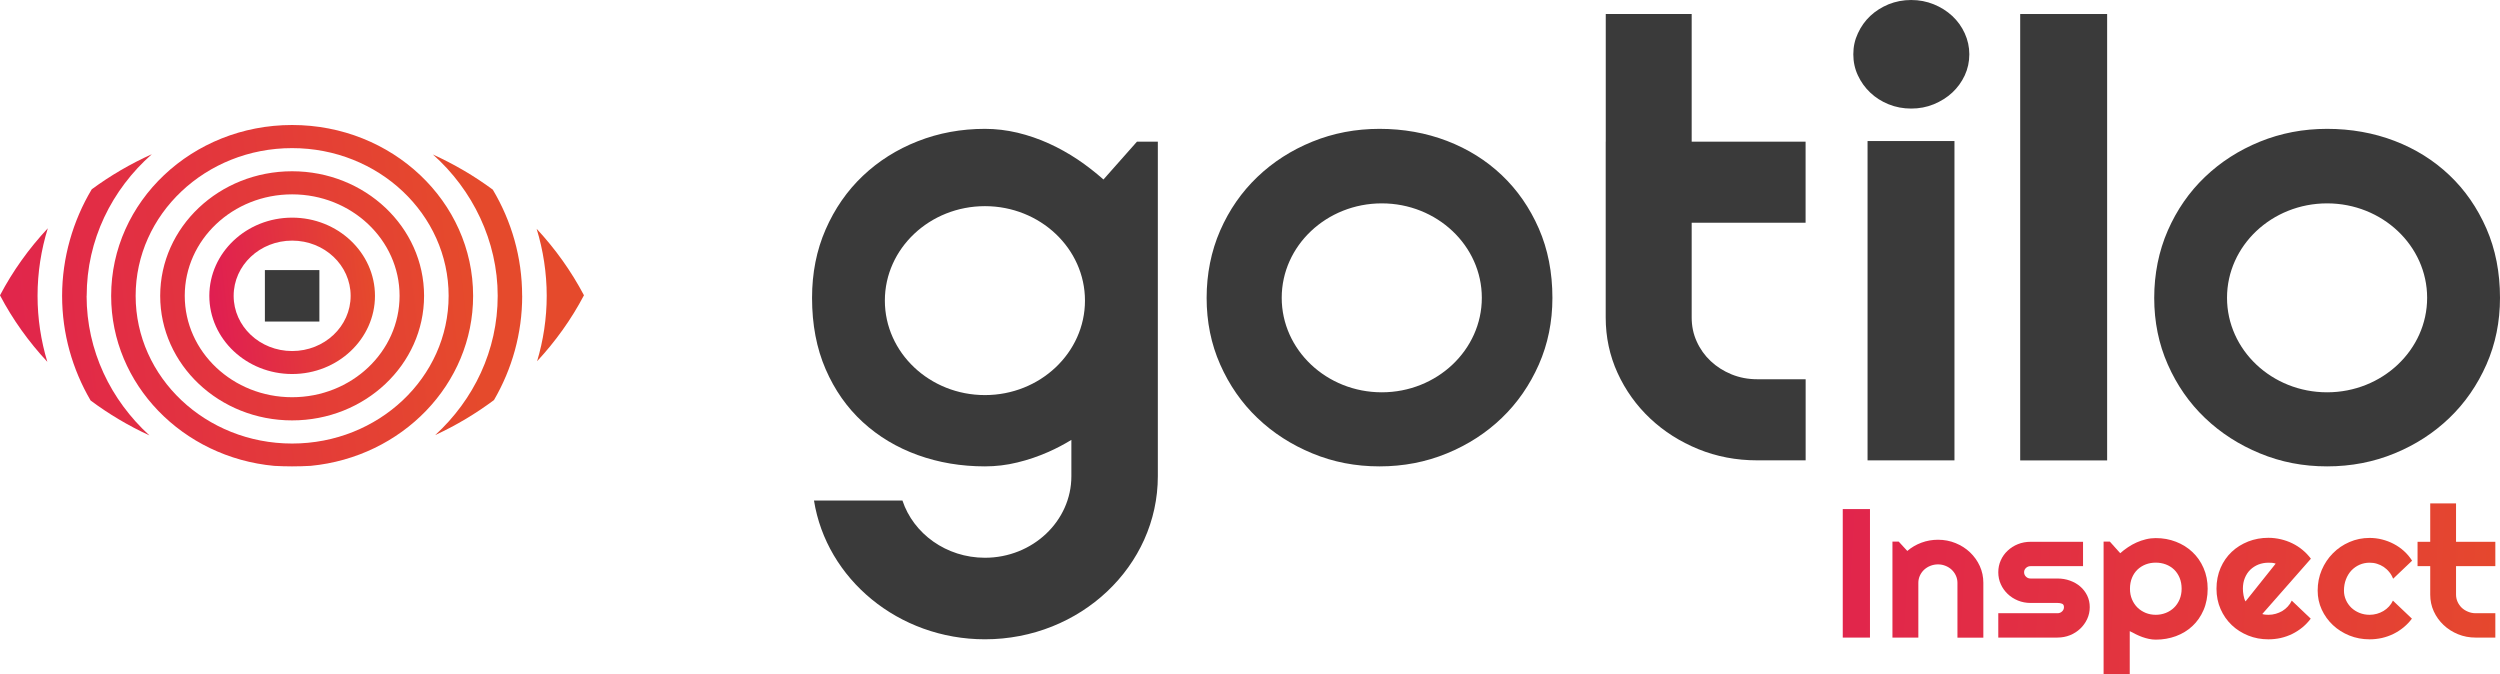<?xml version="1.0" encoding="UTF-8"?> <svg xmlns="http://www.w3.org/2000/svg" width="89" height="24" viewBox="0 0 89 24" fill="none"><g clip-path="url(#clip0_34_843)"><path d="M1.337 10.531C1.337 11.346 1.46 12.136 1.685 12.881C1.021 12.168 0.452 11.374 0 10.514C0.456 9.646 1.03 8.846 1.702 8.127C1.466 8.89 1.337 9.696 1.337 10.531Z" fill="url(#paint0_linear_34_843)"></path><path d="M19.121 12.86C19.341 12.12 19.463 11.339 19.463 10.53C19.463 9.721 19.337 8.902 19.104 8.145C19.768 8.858 20.335 9.652 20.789 10.512C20.342 11.364 19.777 12.152 19.121 12.86Z" fill="url(#paint1_linear_34_843)"></path><path d="M18.59 10.532C18.59 11.876 18.226 13.141 17.586 14.242C16.941 14.724 16.24 15.143 15.493 15.489C16.864 14.233 17.718 12.477 17.718 10.532C17.718 8.586 16.83 6.759 15.41 5.499C16.17 5.846 16.887 6.265 17.544 6.752C18.209 7.871 18.588 9.158 18.588 10.53L18.59 10.532Z" fill="url(#paint2_linear_34_843)"></path><path d="M3.083 10.532C3.083 12.484 3.942 14.243 5.32 15.501C4.573 15.157 3.871 14.739 3.226 14.258C2.58 13.153 2.211 11.883 2.211 10.532C2.211 9.18 2.596 7.859 3.266 6.739C3.926 6.253 4.642 5.834 5.405 5.49C3.977 6.75 3.086 8.542 3.086 10.532H3.083Z" fill="url(#paint3_linear_34_843)"></path><path d="M10.399 4.45C6.841 4.45 3.957 7.173 3.957 10.532C3.957 13.687 6.504 16.283 9.763 16.585C9.973 16.596 10.184 16.603 10.395 16.603C10.618 16.603 10.84 16.596 11.061 16.584C14.309 16.271 16.843 13.681 16.843 10.532C16.843 7.173 13.959 4.45 10.399 4.45ZM10.399 15.79C7.323 15.79 4.829 13.436 4.829 10.532C4.829 7.627 7.323 5.273 10.399 5.273C13.476 5.273 15.971 7.627 15.971 10.532C15.971 13.436 13.476 15.79 10.399 15.79Z" fill="url(#paint4_linear_34_843)"></path><path d="M10.399 6.097C7.806 6.097 5.703 8.083 5.703 10.532C5.703 12.98 7.806 14.966 10.399 14.966C12.993 14.966 15.097 12.98 15.097 10.532C15.097 8.083 12.993 6.097 10.399 6.097ZM10.399 14.141C8.289 14.141 6.577 12.525 6.577 10.53C6.577 8.535 8.289 6.919 10.399 6.919C12.51 6.919 14.225 8.535 14.225 10.53C14.225 12.525 12.513 14.141 10.399 14.141Z" fill="url(#paint5_linear_34_843)"></path><path d="M10.401 8.566C11.55 8.566 12.483 9.445 12.483 10.532C12.483 11.618 11.551 12.497 10.401 12.497C9.25 12.497 8.318 11.618 8.318 10.532C8.318 9.445 9.25 8.566 10.401 8.566ZM10.401 7.748C8.775 7.748 7.452 8.997 7.452 10.532C7.452 12.066 8.775 13.315 10.401 13.315C12.026 13.315 13.349 12.066 13.349 10.532C13.349 8.997 12.026 7.748 10.401 7.748Z" fill="url(#paint6_linear_34_843)"></path><path d="M70.108 1.932C70.108 2.2 70.053 2.451 69.944 2.686C69.834 2.921 69.686 3.123 69.5 3.297C69.312 3.471 69.092 3.608 68.841 3.712C68.59 3.815 68.323 3.865 68.038 3.865C67.754 3.865 67.485 3.815 67.233 3.712C66.981 3.61 66.764 3.471 66.581 3.297C66.398 3.123 66.251 2.921 66.142 2.686C66.032 2.453 65.978 2.202 65.978 1.932C65.978 1.662 66.031 1.421 66.142 1.184C66.25 0.947 66.397 0.742 66.581 0.568C66.766 0.394 66.983 0.258 67.233 0.153C67.485 0.052 67.752 0 68.038 0C68.324 0 68.591 0.052 68.841 0.153C69.092 0.255 69.312 0.394 69.5 0.568C69.687 0.742 69.836 0.947 69.944 1.184C70.052 1.421 70.108 1.671 70.108 1.932Z" fill="#3A3A3A"></path><path d="M54.783 8.138C54.459 7.398 54.021 6.765 53.465 6.237C52.91 5.71 52.259 5.303 51.512 5.016C50.766 4.73 49.958 4.587 49.111 4.587C48.264 4.587 47.465 4.739 46.719 5.043C45.973 5.347 45.32 5.766 44.762 6.3C44.202 6.835 43.761 7.471 43.439 8.206C43.117 8.942 42.956 9.757 42.956 10.605C42.956 11.454 43.115 12.245 43.439 12.977C43.763 13.709 44.202 14.344 44.762 14.878C45.32 15.412 45.973 15.833 46.719 16.14C47.465 16.45 48.256 16.603 49.111 16.603C49.966 16.603 50.766 16.448 51.512 16.14C52.259 15.833 52.91 15.412 53.465 14.878C54.021 14.344 54.459 13.709 54.783 12.977C55.105 12.245 55.266 11.454 55.266 10.605C55.266 9.699 55.105 8.877 54.783 8.138ZM49.192 13.966C47.227 13.966 45.629 12.457 45.629 10.602C45.629 8.747 47.227 7.24 49.192 7.24C51.157 7.24 52.753 8.749 52.753 10.602C52.753 12.456 51.156 13.966 49.192 13.966Z" fill="#3A3A3A"></path><path d="M57.165 5.043V0.499H60.224V5.043H64.279V7.93H60.224V11.305C60.224 11.61 60.283 11.894 60.404 12.159C60.524 12.425 60.69 12.657 60.899 12.854C61.109 13.052 61.358 13.21 61.642 13.327C61.928 13.443 62.231 13.501 62.553 13.501H64.281V16.388H62.553C61.811 16.388 61.112 16.255 60.46 15.989C59.808 15.723 59.236 15.359 58.744 14.896C58.253 14.432 57.867 13.893 57.585 13.277C57.304 12.661 57.163 12.003 57.163 11.302V5.041L57.165 5.043Z" fill="#3A3A3A"></path><path d="M66.485 5.021H69.579V16.389H66.485V5.021Z" fill="#3A3A3A"></path><path d="M71.919 0.499H75.014V16.391H71.919V0.499Z" fill="#3A3A3A"></path><path d="M88.517 8.138C88.193 7.398 87.756 6.765 87.199 6.237C86.644 5.71 85.994 5.303 85.248 5.016C84.501 4.73 83.694 4.587 82.845 4.587C81.996 4.587 81.201 4.739 80.453 5.043C79.708 5.347 79.054 5.766 78.496 6.3C77.936 6.835 77.496 7.471 77.174 8.206C76.852 8.942 76.69 9.757 76.69 10.605C76.69 11.454 76.85 12.245 77.174 12.977C77.497 13.709 77.936 14.344 78.496 14.878C79.054 15.412 79.708 15.833 80.453 16.14C81.201 16.45 81.99 16.603 82.845 16.603C83.7 16.603 84.501 16.448 85.248 16.14C85.994 15.833 86.644 15.412 87.199 14.878C87.756 14.344 88.193 13.709 88.517 12.977C88.839 12.245 89 11.454 89 10.605C89 9.699 88.839 8.877 88.517 8.138ZM82.845 13.966C80.88 13.966 79.282 12.457 79.282 10.602C79.282 8.747 80.88 7.24 82.845 7.24C84.81 7.24 86.406 8.749 86.406 10.602C86.406 12.456 84.809 13.966 82.845 13.966Z" fill="#3A3A3A"></path><path d="M40.476 5.043L39.283 6.39C38.997 6.137 38.693 5.899 38.366 5.679C38.039 5.461 37.697 5.27 37.337 5.106C36.977 4.944 36.605 4.816 36.222 4.724C35.839 4.634 35.453 4.587 35.064 4.587C34.217 4.587 33.419 4.734 32.672 5.028C31.926 5.32 31.273 5.734 30.715 6.263C30.155 6.795 29.716 7.429 29.392 8.17C29.069 8.91 28.909 9.72 28.909 10.605C28.909 11.554 29.07 12.4 29.392 13.142C29.714 13.886 30.155 14.513 30.715 15.027C31.273 15.539 31.926 15.93 32.672 16.2C33.418 16.469 34.215 16.603 35.064 16.603C35.453 16.603 35.838 16.557 36.216 16.464C36.596 16.373 36.965 16.247 37.325 16.088C37.608 15.963 37.88 15.819 38.141 15.66V16.953C38.141 18.553 36.76 19.856 35.064 19.856C33.687 19.856 32.517 18.998 32.127 17.819H28.978C29.422 20.611 31.983 22.759 35.064 22.759C38.458 22.759 41.219 20.154 41.219 16.953V5.043H40.476ZM35.064 14.065C33.099 14.065 31.501 12.556 31.501 10.701C31.501 8.846 33.099 7.339 35.064 7.339C37.029 7.339 38.625 8.848 38.625 10.701C38.625 12.555 37.028 14.065 35.064 14.065Z" fill="#3A3A3A"></path><path d="M66.571 22.698H65.602V18.123H66.571V22.698Z" fill="url(#paint7_linear_34_843)"></path><path d="M68.293 22.698H67.371V19.282H67.595L67.9 19.614C68.048 19.487 68.217 19.388 68.404 19.319C68.592 19.249 68.789 19.215 68.994 19.215C69.214 19.215 69.424 19.255 69.619 19.335C69.815 19.415 69.987 19.524 70.133 19.664C70.28 19.804 70.396 19.966 70.481 20.152C70.565 20.338 70.607 20.536 70.607 20.747V22.7H69.685V20.747C69.685 20.657 69.666 20.573 69.63 20.493C69.594 20.414 69.544 20.344 69.482 20.284C69.419 20.225 69.346 20.178 69.261 20.144C69.177 20.11 69.089 20.092 68.994 20.092C68.898 20.092 68.806 20.11 68.72 20.144C68.634 20.178 68.561 20.225 68.497 20.284C68.434 20.343 68.384 20.414 68.348 20.493C68.312 20.573 68.293 20.657 68.293 20.747V22.7V22.698Z" fill="url(#paint8_linear_34_843)"></path><path d="M73.248 22.698H71.139V21.831H73.248C73.31 21.831 73.365 21.81 73.41 21.767C73.456 21.724 73.477 21.674 73.477 21.614C73.477 21.553 73.456 21.512 73.41 21.493C73.365 21.473 73.312 21.465 73.248 21.465H72.288C72.128 21.465 71.978 21.436 71.838 21.379C71.698 21.321 71.576 21.243 71.473 21.144C71.37 21.045 71.287 20.93 71.228 20.797C71.168 20.666 71.139 20.524 71.139 20.372C71.139 20.22 71.168 20.08 71.228 19.947C71.287 19.814 71.368 19.701 71.473 19.604C71.576 19.506 71.698 19.428 71.838 19.372C71.977 19.316 72.127 19.288 72.288 19.288H74.156V20.155H72.288C72.225 20.155 72.171 20.176 72.125 20.219C72.08 20.262 72.058 20.312 72.058 20.372C72.058 20.433 72.08 20.486 72.125 20.53C72.171 20.575 72.224 20.595 72.288 20.595H73.248C73.406 20.595 73.554 20.62 73.693 20.671C73.832 20.721 73.954 20.79 74.057 20.88C74.161 20.97 74.243 21.076 74.304 21.202C74.365 21.327 74.395 21.465 74.395 21.614C74.395 21.763 74.365 21.906 74.304 22.036C74.243 22.167 74.161 22.281 74.057 22.38C73.954 22.478 73.832 22.557 73.693 22.613C73.554 22.669 73.406 22.697 73.248 22.697V22.698Z" fill="url(#paint9_linear_34_843)"></path><path d="M75.816 24H74.888V19.282H75.111L75.48 19.694C75.563 19.62 75.655 19.549 75.754 19.483C75.852 19.416 75.955 19.36 76.063 19.311C76.171 19.263 76.281 19.226 76.396 19.198C76.51 19.17 76.628 19.156 76.745 19.156C77 19.156 77.239 19.199 77.463 19.286C77.686 19.372 77.883 19.494 78.05 19.652C78.218 19.81 78.35 19.999 78.447 20.222C78.544 20.445 78.593 20.69 78.593 20.96C78.593 21.23 78.544 21.493 78.447 21.717C78.35 21.941 78.218 22.132 78.05 22.288C77.883 22.445 77.686 22.564 77.463 22.647C77.239 22.729 77 22.771 76.745 22.771C76.664 22.771 76.584 22.762 76.503 22.745C76.423 22.728 76.343 22.706 76.266 22.678C76.188 22.65 76.112 22.617 76.037 22.58C75.962 22.543 75.888 22.506 75.819 22.468V24H75.816ZM77.666 20.958C77.666 20.814 77.641 20.684 77.594 20.569C77.545 20.454 77.48 20.356 77.397 20.276C77.314 20.197 77.216 20.136 77.103 20.093C76.99 20.051 76.872 20.03 76.745 20.03C76.618 20.03 76.499 20.051 76.388 20.093C76.278 20.136 76.179 20.197 76.096 20.276C76.013 20.356 75.946 20.454 75.899 20.569C75.851 20.684 75.827 20.814 75.827 20.958C75.827 21.103 75.851 21.223 75.899 21.338C75.948 21.453 76.013 21.55 76.096 21.631C76.179 21.712 76.278 21.774 76.388 21.82C76.499 21.864 76.618 21.887 76.745 21.887C76.872 21.887 76.99 21.864 77.103 21.82C77.216 21.776 77.314 21.712 77.397 21.631C77.48 21.55 77.545 21.453 77.594 21.338C77.642 21.223 77.666 21.096 77.666 20.958Z" fill="url(#paint10_linear_34_843)"></path><path d="M80.541 21.861C80.577 21.872 80.613 21.879 80.649 21.882C80.685 21.885 80.721 21.887 80.757 21.887C80.847 21.887 80.933 21.875 81.016 21.851C81.099 21.828 81.177 21.794 81.251 21.751C81.324 21.706 81.39 21.653 81.446 21.591C81.504 21.529 81.551 21.459 81.587 21.382L82.262 22.024C82.176 22.139 82.078 22.242 81.967 22.334C81.856 22.425 81.735 22.503 81.606 22.567C81.476 22.63 81.34 22.679 81.196 22.712C81.052 22.744 80.905 22.76 80.755 22.76C80.5 22.76 80.261 22.716 80.037 22.626C79.814 22.536 79.617 22.412 79.45 22.253C79.282 22.093 79.15 21.903 79.053 21.683C78.956 21.463 78.907 21.221 78.907 20.957C78.907 20.693 78.956 20.44 79.053 20.216C79.15 19.993 79.282 19.803 79.45 19.645C79.617 19.487 79.814 19.366 80.037 19.277C80.261 19.19 80.5 19.146 80.755 19.146C80.905 19.146 81.054 19.164 81.198 19.198C81.341 19.232 81.479 19.28 81.609 19.344C81.738 19.407 81.859 19.485 81.971 19.578C82.084 19.671 82.182 19.775 82.268 19.89L80.538 21.858L80.541 21.861ZM81.015 20.065C80.972 20.051 80.93 20.04 80.888 20.037C80.846 20.034 80.803 20.032 80.758 20.032C80.632 20.032 80.513 20.054 80.402 20.096C80.291 20.141 80.194 20.203 80.111 20.282C80.028 20.363 79.964 20.461 79.917 20.575C79.87 20.688 79.847 20.817 79.847 20.958C79.847 20.991 79.848 21.026 79.852 21.066C79.855 21.106 79.861 21.147 79.869 21.189C79.876 21.23 79.886 21.27 79.897 21.308C79.908 21.346 79.923 21.38 79.941 21.41L81.015 20.064V20.065Z" fill="url(#paint11_linear_34_843)"></path><path d="M85.87 19.961L85.195 20.603C85.16 20.513 85.115 20.433 85.055 20.362C84.998 20.291 84.93 20.231 84.859 20.182C84.785 20.133 84.705 20.096 84.621 20.07C84.536 20.043 84.447 20.032 84.357 20.032C84.23 20.032 84.111 20.057 84 20.105C83.889 20.154 83.792 20.223 83.709 20.31C83.627 20.398 83.562 20.504 83.516 20.625C83.469 20.746 83.445 20.88 83.445 21.026C83.445 21.146 83.469 21.256 83.516 21.361C83.562 21.466 83.628 21.558 83.709 21.636C83.791 21.714 83.889 21.776 84 21.82C84.111 21.864 84.23 21.887 84.357 21.887C84.447 21.887 84.533 21.875 84.618 21.851C84.701 21.828 84.779 21.794 84.852 21.751C84.926 21.707 84.991 21.653 85.048 21.591C85.106 21.529 85.152 21.459 85.188 21.382L85.864 22.024C85.778 22.139 85.679 22.242 85.568 22.334C85.457 22.425 85.337 22.503 85.207 22.567C85.077 22.63 84.941 22.679 84.797 22.712C84.654 22.744 84.507 22.76 84.357 22.76C84.102 22.76 83.863 22.715 83.639 22.625C83.415 22.535 83.219 22.41 83.051 22.253C82.884 22.095 82.751 21.912 82.654 21.701C82.557 21.49 82.509 21.265 82.509 21.025C82.509 20.764 82.557 20.518 82.654 20.291C82.751 20.064 82.884 19.865 83.051 19.697C83.219 19.527 83.415 19.394 83.639 19.297C83.863 19.199 84.102 19.15 84.357 19.15C84.508 19.15 84.655 19.168 84.801 19.205C84.946 19.242 85.085 19.294 85.216 19.363C85.348 19.432 85.47 19.516 85.581 19.617C85.692 19.717 85.789 19.832 85.87 19.961Z" fill="url(#paint12_linear_34_843)"></path><path d="M88.135 22.698C87.912 22.698 87.702 22.659 87.507 22.579C87.311 22.499 87.139 22.39 86.991 22.25C86.844 22.111 86.727 21.949 86.642 21.763C86.558 21.578 86.516 21.38 86.516 21.169V20.155H86.065V19.288H86.516V17.922H87.435V19.288H88.834V20.155H87.435V21.169C87.435 21.261 87.454 21.346 87.49 21.426C87.526 21.506 87.576 21.575 87.638 21.636C87.701 21.696 87.776 21.742 87.862 21.777C87.948 21.813 88.038 21.831 88.135 21.831H88.834V22.698H88.135Z" fill="url(#paint13_linear_34_843)"></path><path d="M11.37 9.615H9.43V11.447H11.37V9.615Z" fill="#3A3A3A"></path></g><defs><linearGradient id="paint0_linear_34_843" x1="-2.972" y1="11.001" x2="16.519" y2="8.671" gradientUnits="userSpaceOnUse"><stop stop-color="#E01E52"></stop><stop offset="1" stop-color="#E54A2C"></stop></linearGradient><linearGradient id="paint1_linear_34_843" x1="-2.753" y1="12.832" x2="16.738" y2="10.503" gradientUnits="userSpaceOnUse"><stop stop-color="#E01E52"></stop><stop offset="1" stop-color="#E54A2C"></stop></linearGradient><linearGradient id="paint2_linear_34_843" x1="-2.799" y1="12.438" x2="16.692" y2="10.109" gradientUnits="userSpaceOnUse"><stop stop-color="#E01E52"></stop><stop offset="1" stop-color="#E54A2C"></stop></linearGradient><linearGradient id="paint3_linear_34_843" x1="-2.926" y1="11.377" x2="16.565" y2="9.047" gradientUnits="userSpaceOnUse"><stop stop-color="#E01E52"></stop><stop offset="1" stop-color="#E54A2C"></stop></linearGradient><linearGradient id="paint4_linear_34_843" x1="-2.859" y1="11.944" x2="16.632" y2="9.614" gradientUnits="userSpaceOnUse"><stop stop-color="#E01E52"></stop><stop offset="1" stop-color="#E54A2C"></stop></linearGradient><linearGradient id="paint5_linear_34_843" x1="-2.859" y1="11.944" x2="16.632" y2="9.614" gradientUnits="userSpaceOnUse"><stop stop-color="#E01E52"></stop><stop offset="1" stop-color="#E54A2C"></stop></linearGradient><linearGradient id="paint6_linear_34_843" x1="7.469" y1="10.843" x2="13.321" y2="10.143" gradientUnits="userSpaceOnUse"><stop stop-color="#E01E52"></stop><stop offset="1" stop-color="#E54A2C"></stop></linearGradient><linearGradient id="paint7_linear_34_843" x1="60.874" y1="20.132" x2="90.322" y2="21.898" gradientUnits="userSpaceOnUse"><stop stop-color="#E01E52"></stop><stop offset="1" stop-color="#E54A2C"></stop></linearGradient><linearGradient id="paint8_linear_34_843" x1="60.847" y1="20.563" x2="90.295" y2="22.327" gradientUnits="userSpaceOnUse"><stop stop-color="#E01E52"></stop><stop offset="1" stop-color="#E54A2C"></stop></linearGradient><linearGradient id="paint9_linear_34_843" x1="60.86" y1="20.362" x2="90.308" y2="22.128" gradientUnits="userSpaceOnUse"><stop stop-color="#E01E52"></stop><stop offset="1" stop-color="#E54A2C"></stop></linearGradient><linearGradient id="paint10_linear_34_843" x1="60.835" y1="20.775" x2="90.283" y2="22.542" gradientUnits="userSpaceOnUse"><stop stop-color="#E01E52"></stop><stop offset="1" stop-color="#E54A2C"></stop></linearGradient><linearGradient id="paint11_linear_34_843" x1="60.888" y1="19.894" x2="90.336" y2="21.66" gradientUnits="userSpaceOnUse"><stop stop-color="#E01E52"></stop><stop offset="1" stop-color="#E54A2C"></stop></linearGradient><linearGradient id="paint12_linear_34_843" x1="60.899" y1="19.702" x2="90.347" y2="21.469" gradientUnits="userSpaceOnUse"><stop stop-color="#E01E52"></stop><stop offset="1" stop-color="#E54A2C"></stop></linearGradient><linearGradient id="paint13_linear_34_843" x1="60.949" y1="18.877" x2="90.397" y2="20.642" gradientUnits="userSpaceOnUse"><stop stop-color="#E01E52"></stop><stop offset="1" stop-color="#E54A2C"></stop></linearGradient><clipPath id="clip0_34_843"><rect width="89" height="24" fill="white"></rect></clipPath></defs></svg> 